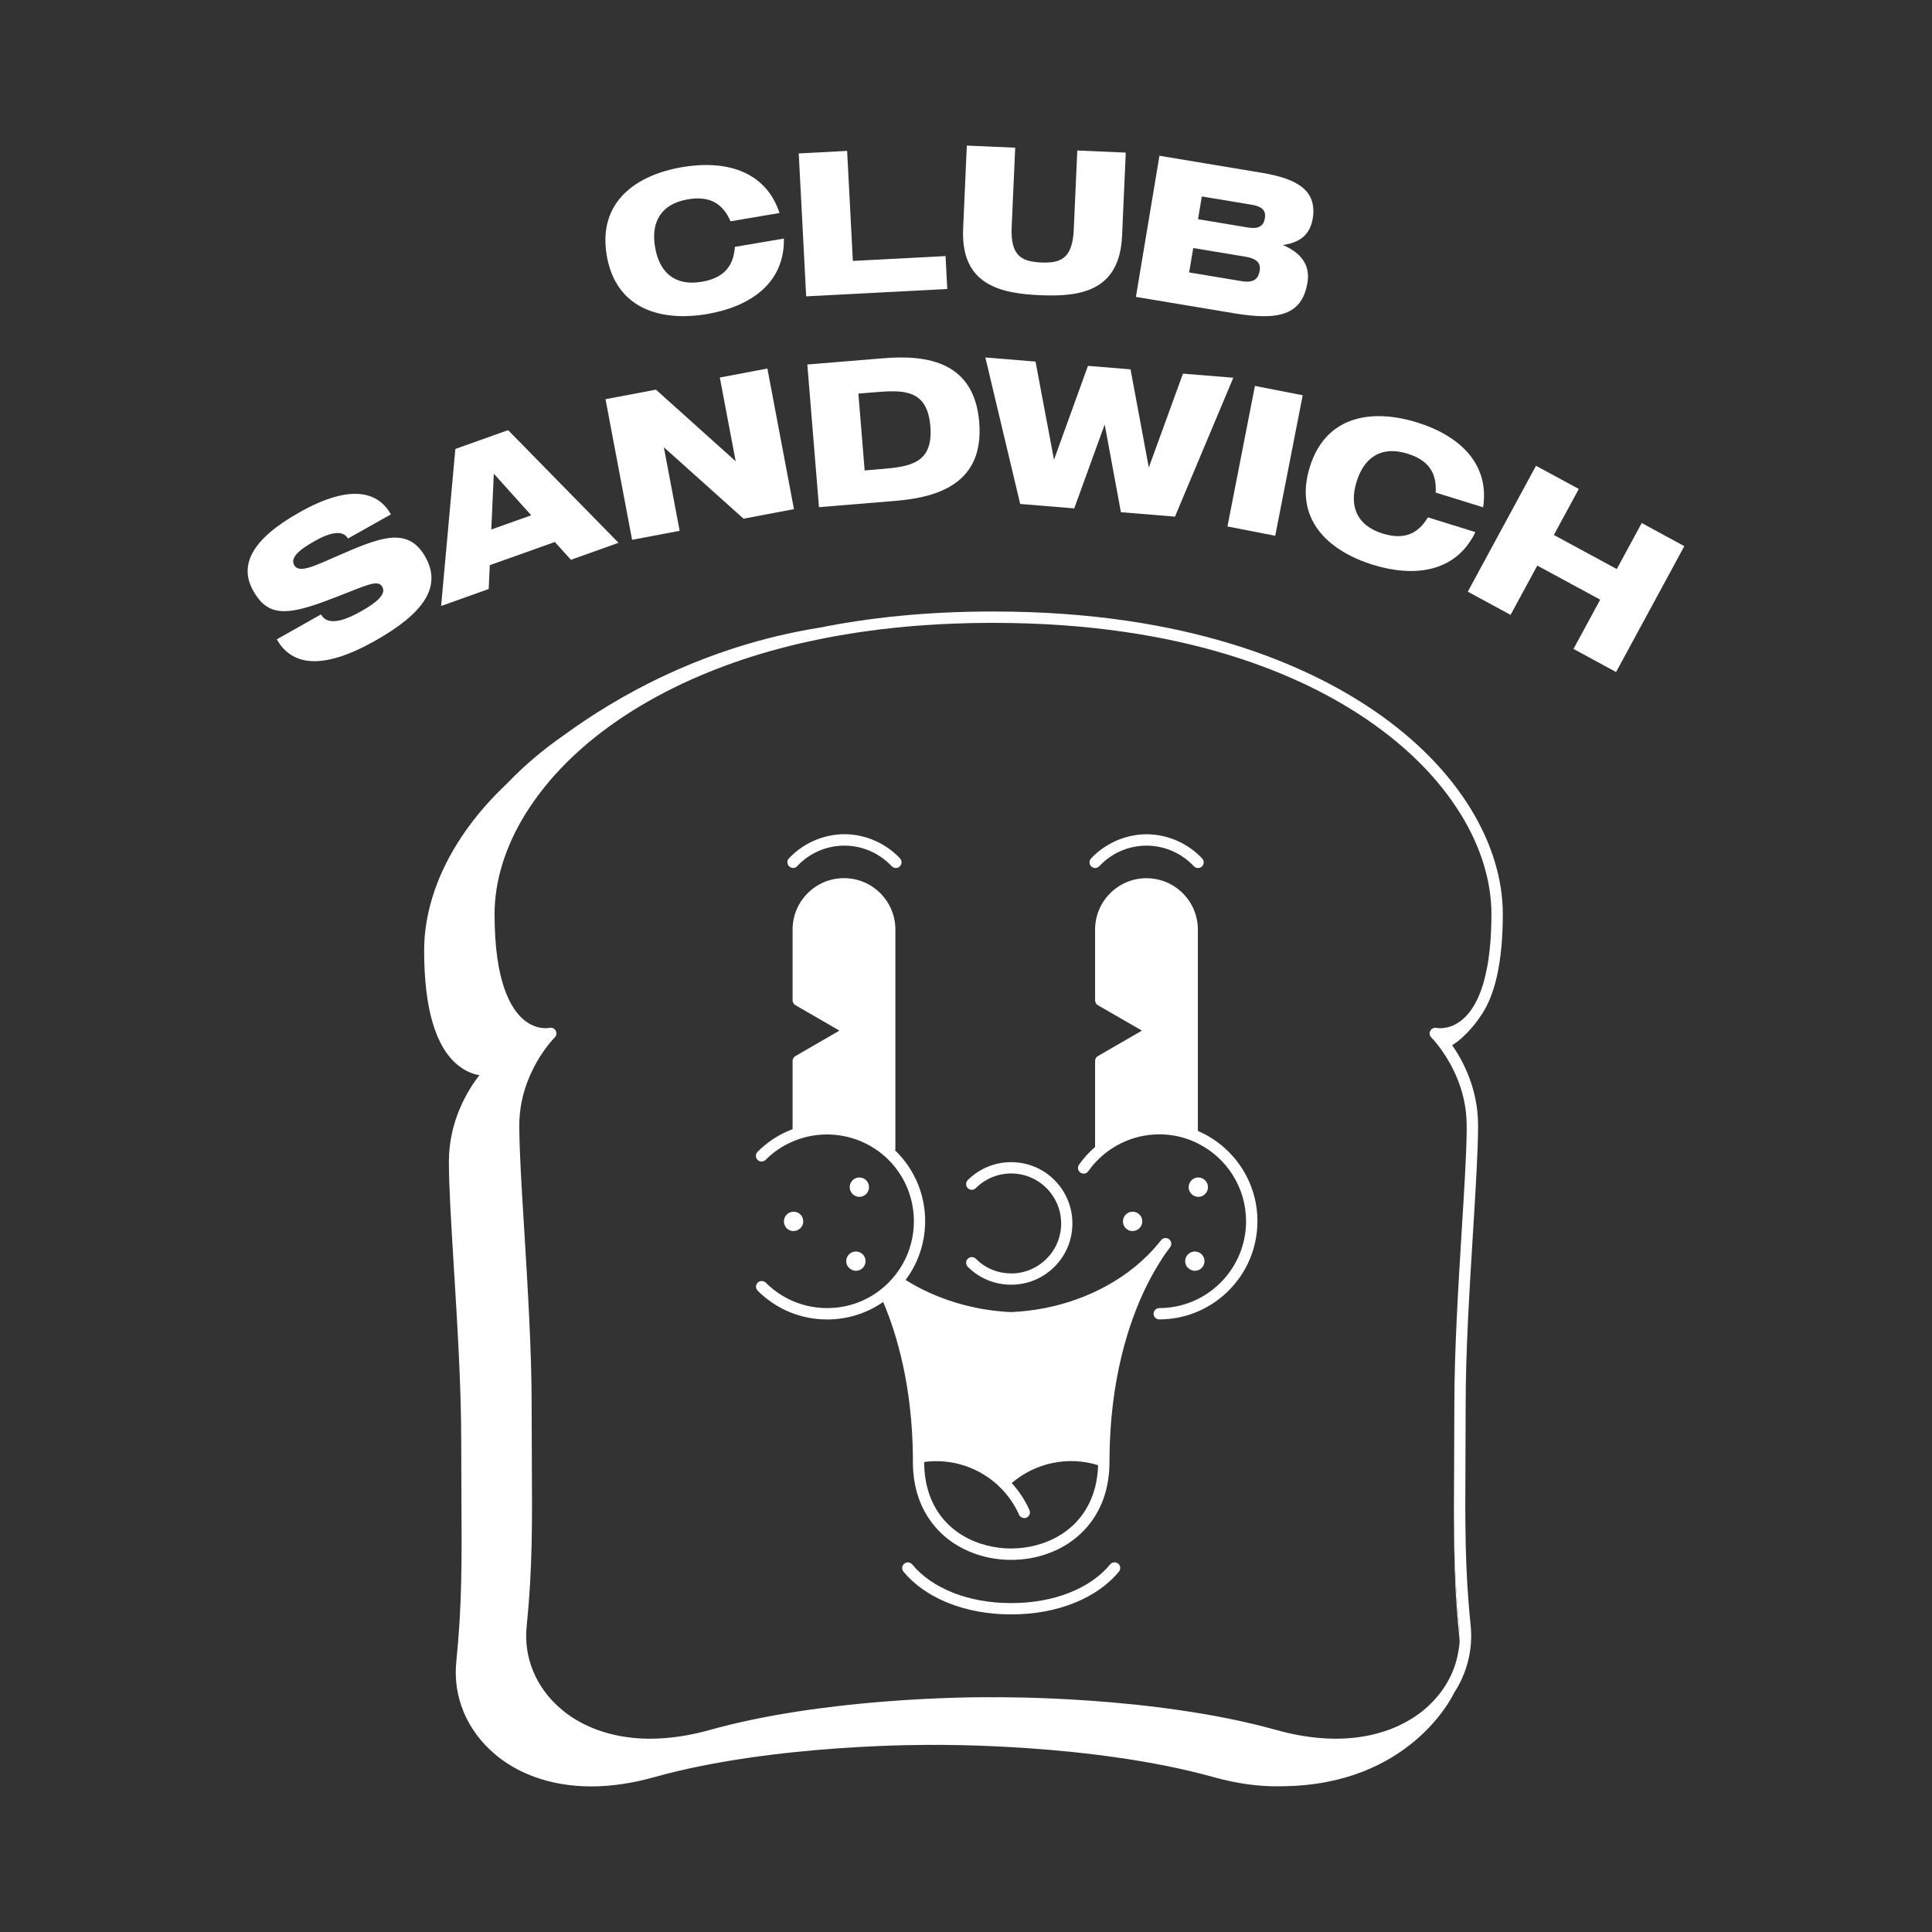 <?xml version="1.0" encoding="UTF-8"?> <svg xmlns="http://www.w3.org/2000/svg" id="a" viewBox="0 0 283.46 283.46"><rect x="0" y="0" width="283.46" height="283.46" fill="#333333" stroke="none"/> <defs> <style>.b{fill:#fff;}</style> </defs> <g> <path class="b" d="M214.16,240.83c.04-.73,.03-1.46-.05-2.21-.55-5.36-.73-10.06-.78-15.19,.01,5.75,.17,10.82,.77,16.69,.02,.24,.04,.48,.06,.71Z"></path> <path class="b" d="M217.03,149.38l-.03,.02c2.32-3.05,3.49-8.17,3.49-15.29,0-5.11-1.64-10.47-4.75-15.51-3.28-5.33-8.03-10.15-14.1-14.31-9.7-6.64-27.25-14.57-55.81-14.57h-.28c-9.72,0-18.14,.92-25.44,2.4l.05-.02c-16.85,2.72-29.64,10.07-37.39,15.74-3.06,2.12-5.77,4.42-8.13,6.86-.18,.18-.3,.3-.36,.37-.02,.01-.03,.03-.04,.04h-.01c-2.9,2.75-5.33,5.69-7.25,8.82-3.11,5.04-4.75,10.4-4.75,15.51,0,8.56,1.69,14.25,5.03,16.9,1.09,.87,2.19,1.26,3.08,1.41-1.68,2.15-4.48,6.65-4.48,12.7,0,3.59,.34,9.12,.73,15.52,.51,8.23,1.08,17.57,1.08,25.34,0,2.94,.02,5.58,.03,8.13,.06,9.3,.1,16.02-.75,24.34-.53,5.17,1.55,10.13,5.71,13.63,2.62,2.21,5.98,3.7,9.73,4.33,1.4,.24,2.85,.36,4.34,.36,2.93,0,6.01-.45,9.22-1.35,17.82-4.99,40.69-4.74,40.92-4.74h.31c.23,0,23.1-.25,40.92,4.74,3.39,.94,6.63,1.39,9.7,1.33,.22,0,.43,0,.64-.01,18.35-.29,24.6-13.06,24.87-13.64,1.94-2.96,2.82-6.42,2.46-9.98-.86-8.32-.81-15.04-.76-24.34,.02-2.55,.03-5.19,.03-8.13,0-7.77,.58-17.11,1.09-25.35,.39-6.39,.73-11.92,.73-15.51,0-5.29-2.14-9.38-3.8-11.77,2.17-1.31,3.97-3.97,3.97-3.97Zm-2.94,.57c-.63,.44-1.24,.67-1.76,.79-.31,.07-.59,.1-.83,.11-.43,.02-.71-.04-.74-.04-.05-.02-.11-.02-.17-.02-.3,0-.59,.16-.74,.44-.13,.25-.13,.54,0,.78,.03,.07,.09,.14,.15,.21,.01,0,.1,.09,.25,.26,.05,.05,.1,.11,.16,.18,.01,.01,.02,.02,.03,.04,.12,.14,.26,.31,.43,.51,.16,.21,.35,.45,.54,.72,.04,.06,.09,.12,.13,.18,.35,.49,.73,1.08,1.11,1.75,.09,.16,.18,.32,.27,.49,.12,.23,.24,.46,.36,.71,.1,.19,.19,.39,.28,.6,.21,.47,.41,.96,.59,1.48,.09,.25,.17,.5,.25,.76,.08,.26,.15,.52,.22,.79,.21,.81,.37,1.67,.47,2.57,.06,.6,.1,1.22,.1,1.86v1.08c-.06,3.53-.37,8.58-.73,14.33-.5,8.26-1.08,17.63-1.08,25.45,0,2.94-.02,5.57-.03,8.12-.01,1.55-.02,3.03-.02,4.46,0-.06,0-.13,0-.2,0,.07,0,.14,0,.2-.01,.91-.01,1.79-.01,2.65,0,.75,0,1.49,.01,2.22,.05,5.13,.23,9.83,.78,15.19,.08,.75,.09,1.48,.05,2.21-.01,.21-.03,.42-.06,.63-.04,.29-.08,.57-.13,.85-.26,1.51-.76,2.97-1.51,4.32-.83,1.5-1.95,2.87-3.34,4.06-.04,.04-.09,.08-.13,.12-.13,.11-.25,.21-.38,.31-.13,.1-.25,.2-.39,.29-.73,.55-1.53,1.04-2.37,1.47-.58,.3-1.19,.57-1.82,.82-.63,.23-1.27,.44-1.93,.62-.66,.18-1.35,.33-2.05,.45-3.9,.66-8.22,.33-12.84-.96-17.95-5.03-40.91-4.8-41.38-4.79h-.28s-.26-.01-.68-.01c-3.96,0-24.39,.24-40.7,4.8-4.62,1.29-8.94,1.62-12.84,.96-3.46-.58-6.55-1.95-8.94-3.96-3.73-3.14-5.59-7.58-5.12-12.19,.86-8.41,.82-15.16,.76-24.52-.01-2.55-.03-5.18-.03-8.12,0-7.82-.58-17.19-1.08-25.45-.4-6.37-.73-11.87-.73-15.41,0-7.72,5.14-12.85,5.19-12.9,.27-.27,.33-.67,.15-1-.18-.33-.56-.5-.92-.41-.07,.01-1.84,.37-3.7-1.14-1.98-1.61-4.35-5.61-4.35-15.56,0-4.8,1.55-9.86,4.5-14.64,.88-1.42,1.87-2.81,2.97-4.16,.22-.27,.44-.54,.67-.81,.45-.53,.93-1.06,1.42-1.58,.04-.05,.09-.09,.13-.14,2.41-2.54,5.23-4.92,8.43-7.11,1.36-.94,2.89-1.9,4.58-2.86,1.47-.83,3.06-1.66,4.79-2.48,.96-.45,1.96-.9,3-1.33,2.98-1.26,6.3-2.44,9.99-3.48,.93-.26,1.88-.51,2.86-.76,.87-.22,1.76-.43,2.67-.62,1.84-.41,3.75-.78,5.75-1.1,.76-.13,1.53-.25,2.31-.36,.78-.11,1.58-.22,2.38-.32,.79-.09,1.59-.18,2.41-.27,1.06-.11,2.14-.21,3.24-.29,.47-.04,.95-.07,1.43-.1,.53-.04,1.06-.07,1.6-.1,.12-.01,.24-.02,.37-.02,.67-.04,1.36-.07,2.05-.09,1.54-.06,3.12-.09,4.73-.1h.99c28.13,0,45.37,7.76,54.87,14.28,5.88,4.03,10.46,8.67,13.62,13.8,2.95,4.78,4.5,9.84,4.5,14.64,0,.36,0,.71-.01,1.05-.02,1.03-.06,2-.13,2.9-.07,.9-.16,1.73-.27,2.51-.07,.52-.15,1.01-.25,1.48-.43,2.3-1.06,3.99-1.76,5.24-.62,1.11-1.3,1.87-1.93,2.38-.13,.11-.25,.2-.38,.28Z"></path> <path class="b" d="M175.75,165.92v-29.53c0-4.16-3.38-7.54-7.54-7.54s-7.54,3.38-7.54,7.54v10.38c0,.3,.16,.57,.42,.72l1.89,1.09,4.56,2.63-6.45,3.73c-.26,.15-.42,.42-.42,.72v12.62c-.88,.76-1.67,1.63-2.36,2.6-.26,.38-.17,.9,.2,1.16,.26,.18,.6,.2,.86,.06,.11-.06,.22-.15,.3-.26,.65-.93,1.42-1.75,2.27-2.46,.36-.3,.73-.58,1.12-.83,.47-.31,.95-.59,1.45-.83,1.72-.84,3.62-1.29,5.58-1.29,1.39,0,2.73,.22,3.98,.64,.28,.09,.56,.19,.83,.31,.28,.11,.56,.24,.83,.38,4.2,2.08,7.09,6.42,7.09,11.42,0,7.02-5.72,12.74-12.74,12.74-.14,0-.27,.03-.38,.09-.27,.14-.45,.42-.45,.74,0,.46,.37,.83,.83,.83,7.94,0,14.41-6.46,14.41-14.41,0-5.94-3.61-11.05-8.76-13.25Z"></path> <path class="b" d="M170.52,184.62v-.02c.4-.58,.78-1.12,1.16-1.61,.28-.36,.21-.89-.15-1.17-.36-.28-.89-.22-1.17,.14-.1,.13-.2,.26-.31,.38-.01,.01-.02,.03-.03,.04-1.03,1.25-2.2,2.42-3.5,3.47-.04,.04-.09,.07-.13,.11-4.87,3.92-11.27,6.25-18.04,6.55-5.57-.25-11.03-1.92-15.48-4.72,4.23-5.64,3.78-13.69-1.35-18.82-.06-.06-.12-.12-.19-.18h0c.02-.08,.04-.16,.04-.25v-32.16c0-4.16-3.38-7.54-7.54-7.54s-7.54,3.38-7.54,7.54v10.38c0,.3,.16,.57,.42,.72l6.45,3.73-6.45,3.73c-.26,.15-.42,.42-.42,.72v10.01c-1.91,.71-3.66,1.83-5.14,3.32-.33,.32-.33,.85,0,1.18,.16,.16,.37,.24,.59,.24s.43-.08,.59-.24c1.18-1.18,2.52-2.07,3.97-2.69,.27-.12,.55-.22,.83-.32,.27-.1,.55-.18,.83-.26,2.96-.81,6.17-.53,8.97,.83,.5,.24,.99,.52,1.46,.83,.38,.25,.76,.53,1.12,.83,.29,.24,.58,.5,.85,.78,4.55,4.55,4.93,11.72,1.14,16.71-.1,.14-.21,.28-.33,.42-.24,.29-.5,.57-.77,.85-.01,.01-.03,.03-.04,.04-.05,.05-.11,.11-.16,.16-.14,.14-.29,.28-.44,.4-.28,.25-.57,.49-.87,.71-2.17,1.6-4.79,2.46-7.53,2.46-3.4,0-6.6-1.33-9.01-3.73-.16-.16-.38-.24-.59-.24s-.43,.08-.59,.24c-.33,.32-.33,.85,0,1.18,2.72,2.72,6.34,4.22,10.19,4.22,2.98,0,5.83-.9,8.22-2.57,2.03,4.79,4.26,12.39,4.36,22.73h0v.1c0,.22,0,.44,0,.66,0,1.54,.19,3,.56,4.35,.86,3.15,2.73,5.75,5.39,7.53,2.38,1.59,5.37,2.47,8.41,2.47h.12c3.04,0,6.02-.88,8.41-2.47,2.66-1.78,4.53-4.38,5.39-7.53,.37-1.35,.56-2.82,.56-4.35v-.12c0-.1,0-.2,0-.29,.07-11.8,2.87-20.14,5.32-25.19,.09-.18,.18-.36,.27-.54,.68-1.34,1.4-2.59,2.14-3.72,0,0,0-.01,.01-.02Zm-9.91,33.79c-1.78,6.48-7.67,8.78-12.21,8.78h-.1c-4.54,0-10.43-2.29-12.21-8.78-.33-1.21-.5-2.53-.5-3.91h0c4.11-.56,8.24,.83,11.19,3.77,1.16,1.16,2.08,2.49,2.74,3.97,.14,.31,.44,.49,.76,.49,.11,0,.23-.02,.34-.07,.42-.19,.61-.68,.42-1.1-.65-1.46-1.53-2.79-2.6-3.97,3.47-2.98,8.29-3.99,12.67-2.62-.03,1.21-.2,2.37-.49,3.44Z"></path> <path class="b" d="M162.88,229.53c-2.93,3.56-8.32,5.67-14.44,5.67-.05,0-.11,0-.16,0-6.12,0-11.51-2.12-14.44-5.67-.29-.35-.82-.41-1.17-.11-.35,.29-.41,.82-.11,1.17,3.24,3.93,9.11,6.27,15.72,6.27h.17c6.61,0,12.48-2.34,15.72-6.28,.29-.36,.24-.88-.11-1.17-.36-.29-.88-.24-1.17,.11Z"></path> <path class="b" d="M116.95,127.09c1.82-1.94,4.28-3.01,6.94-3.02,2.65,.01,5.12,1.09,6.94,3.02,.16,.17,.39,.26,.61,.26,.2,0,.41-.07,.57-.23,.34-.31,.35-.84,.04-1.18-2.1-2.23-5.04-3.52-8.1-3.55h-.1c-3.06,.03-6.01,1.32-8.1,3.55-.32,.34-.3,.86,.04,1.18,.34,.31,.86,.3,1.18-.04Z"></path> <path class="b" d="M160.67,127.35c.22,0,.44-.09,.61-.26,1.82-1.94,4.28-3.01,6.94-3.02,2.65,.01,5.12,1.09,6.94,3.02,.31,.34,.84,.35,1.18,.04,.34-.31,.35-.84,.04-1.18-2.1-2.23-5.04-3.52-8.1-3.55h-.1c-3.06,.03-6,1.32-8.1,3.55-.32,.34-.3,.86,.04,1.18,.16,.15,.37,.23,.57,.23Z"></path> <path class="b" d="M148.35,186.83c-1.96,0-3.8-.76-5.18-2.15-.32-.32-.85-.32-1.18,0-.32,.32-.32,.85,0,1.18,1.7,1.7,3.96,2.63,6.36,2.63s4.66-.94,6.36-2.63c1.7-1.7,2.63-3.96,2.63-6.36s-.94-4.66-2.63-6.36c-1.7-1.7-3.96-2.63-6.36-2.63s-4.66,.94-6.36,2.63c-.32,.32-.32,.85,0,1.18,.32,.33,.85,.33,1.18,0,1.39-1.38,3.23-2.15,5.18-2.15s3.8,.76,5.19,2.15c1.38,1.39,2.15,3.23,2.15,5.19s-.76,3.8-2.15,5.18c-1.39,1.38-3.23,2.15-5.19,2.15Z"></path> <path class="b" d="M166.11,180.61h.07c.35,0,.69-.13,.95-.37,.28-.25,.44-.6,.46-.98,.02-.38-.11-.74-.37-1.02-.25-.28-.6-.44-.98-.46-.38-.02-.74,.11-1.02,.37-.58,.53-.62,1.43-.1,2.01,.13,.14,.28,.25,.44,.33,.17,.08,.35,.12,.54,.13Z"></path> <path class="b" d="M176.77,175.22c.28-.25,.44-.6,.46-.98,.02-.38-.11-.74-.37-1.02-.25-.28-.6-.44-.98-.46-.38-.02-.74,.11-1.02,.37-.58,.53-.62,1.43-.09,2.01,.28,.31,.66,.46,1.05,.46,.34,0,.68-.12,.95-.37Z"></path> <path class="b" d="M174.27,185.98c.14,.15,.31,.27,.48,.35,.18,.08,.37,.12,.56,.12,.34,0,.68-.12,.95-.37,.28-.25,.44-.6,.46-.98,.02-.38-.11-.74-.37-1.02-.25-.28-.6-.44-.98-.46-.38-.02-.74,.11-1.02,.37-.58,.53-.62,1.43-.09,2Z"></path> <path class="b" d="M116.37,180.61h.07c.35,0,.69-.13,.95-.37,.28-.25,.44-.6,.46-.98,.02-.38-.11-.74-.37-1.02-.25-.28-.6-.44-.98-.46-.38-.02-.74,.11-1.02,.37-.58,.53-.62,1.43-.1,2.01,.13,.14,.28,.25,.44,.33,.17,.08,.35,.12,.54,.13Z"></path> <path class="b" d="M127.04,175.22c.28-.25,.44-.6,.46-.98,.02-.38-.11-.74-.37-1.02-.25-.28-.6-.44-.98-.46-.38-.02-.74,.11-1.02,.37-.58,.53-.62,1.43-.09,2.01,.28,.31,.66,.46,1.05,.46,.34,0,.68-.12,.95-.37Z"></path> <path class="b" d="M124.54,185.98c.14,.15,.31,.27,.48,.35,.18,.08,.37,.12,.56,.12,.34,0,.68-.12,.95-.37,.28-.25,.44-.6,.46-.98,.02-.38-.11-.74-.37-1.02-.25-.28-.6-.44-.98-.46-.38-.02-.74,.11-1.02,.37-.58,.53-.62,1.43-.09,2Z"></path> </g> <g> <path class="b" d="M107.82,36.22l7.19-1.22c.13,6.64-5.08,10.02-11.23,11.07-6.74,1.15-13.41-.67-14.76-8.59-1.34-7.9,4.35-11.82,11.09-12.96,6.15-1.05,12.18,.42,14.26,6.73l-7.19,1.22c-1.1-2.52-2.93-3.79-6.27-3.22-3.99,.68-5.42,3.39-4.8,7.02,.62,3.67,2.87,5.75,6.86,5.07,3.34-.57,4.65-2.37,4.85-5.12Z"></path> <path class="b" d="M138.98,42.4l-20.7,1.08-1.09-20.97,7.1-.37,.84,16.14,13.6-.71,.25,4.82Z"></path> <path class="b" d="M165.17,22.4l-.54,12.2c-.36,8.12-6.1,8.98-12.07,8.71-5.96-.26-11.61-1.62-11.25-9.75l.54-12.2,7.1,.31-.52,11.63c-.19,4.29,1.49,5.08,4.33,5.21,2.82,.12,4.59-.52,4.78-4.8l.52-11.63,7.1,.31Z"></path> <path class="b" d="M191.82,41.49c-.79,4.76-4.24,5.56-10.72,4.48l-14.44-2.41,3.45-20.71,15.06,2.51c4.97,.83,8.13,2.48,7.43,6.71-.4,2.43-1.99,3.53-4.32,3.87v.03c2.54,1.12,3.99,2.83,3.55,5.52Zm-7-1.77c.16-.98-.23-1.74-2.06-2.05l-7.69-1.28-.6,3.58,7.69,1.28c1.89,.32,2.48-.44,2.66-1.53Zm-8.49-10.9l-.56,3.34,7.34,1.22c1.75,.29,2.32-.4,2.47-1.35,.16-.95-.17-1.7-1.92-1.99l-7.34-1.22Z"></path> </g> <g> <path class="b" d="M62.41,81.71c2.47,4.39-.25,8.3-7.44,12.34-7.74,4.35-12.19,3.59-14.36-.25l6.48-3.65c.96,1.7,3.31,.99,5.87-.45,2.46-1.38,3.71-2.57,3.14-3.59-.69-1.23-2.42-.15-8.13,2-6.11,2.3-8.75,2.24-10.81-1.42-2.09-3.71-.34-7.52,6.77-11.52,7.76-4.37,11.64-2.87,13.42,.3l-6.3,3.54c-.71-1.25-2.48-.98-4.86,.36-2.51,1.41-3.61,2.51-3.02,3.56,.71,1.25,3.04,.08,6.35-1.37,6.06-2.62,10.28-4.48,12.89,.15Z"></path> <path class="b" d="M81.41,79.52l-9.55,3.4-.16,3.5-6.98,2.49,2.09-23.04,7.74-2.76,16.2,16.53-6.98,2.49-2.36-2.6Zm-3.47-3.92l-5.49-6.1-.37,8.19,5.85-2.08Z"></path> <path class="b" d="M112.59,54.07l3.9,20.63-7.4,1.4-11.69-10.48,2.32,12.26-6.98,1.32-3.9-20.63,7.4-1.4,11.7,10.51-2.33-12.29,6.98-1.32Z"></path> <path class="b" d="M143.67,61.95c.72,8.82-5.78,11.01-12.33,11.54l-11.18,.92-1.71-20.93,11.18-.92c6.55-.54,13.32,.59,14.04,9.38Zm-7.17,.59c-.44-5.38-3.84-5.34-8.05-5l-2.51,.21,.92,11.27,2.51-.21c4.22-.35,7.57-.86,7.13-6.27Z"></path> <path class="b" d="M180.95,55.42l-8.56,20.38-7.93-.65-2.38-12.87-4.47,12.31-7.93-.65-5.11-21.49,7.36,.6,2.71,14.4,4.98-13.77,6.25,.51,2.68,14.4,5.01-13.77,7.39,.6Z"></path> <path class="b" d="M191.13,58l-4.03,20.61-7.01-1.37,4.03-20.62,7.01,1.37Z"></path> <path class="b" d="M209.51,75.91l6.96,2.16c-2.89,5.98-9.06,6.64-15.02,4.8-6.53-2.02-11.66-6.66-9.28-14.34,2.37-7.65,9.22-8.57,15.75-6.55,5.96,1.85,10.68,5.88,9.68,12.45l-6.96-2.16c.16-2.75-.9-4.71-4.14-5.71-3.87-1.2-6.36,.57-7.46,4.1-1.1,3.55-.04,6.42,3.82,7.62,3.24,1,5.22-.02,6.64-2.37Z"></path> <path class="b" d="M247.12,80.13l-10.01,18.47-6.25-3.39,3.92-7.23-9.23-5-3.92,7.23-6.28-3.4,10.01-18.47,6.28,3.4-3.66,6.75,9.23,5,3.66-6.75,6.25,3.39Z"></path> </g> </svg> 